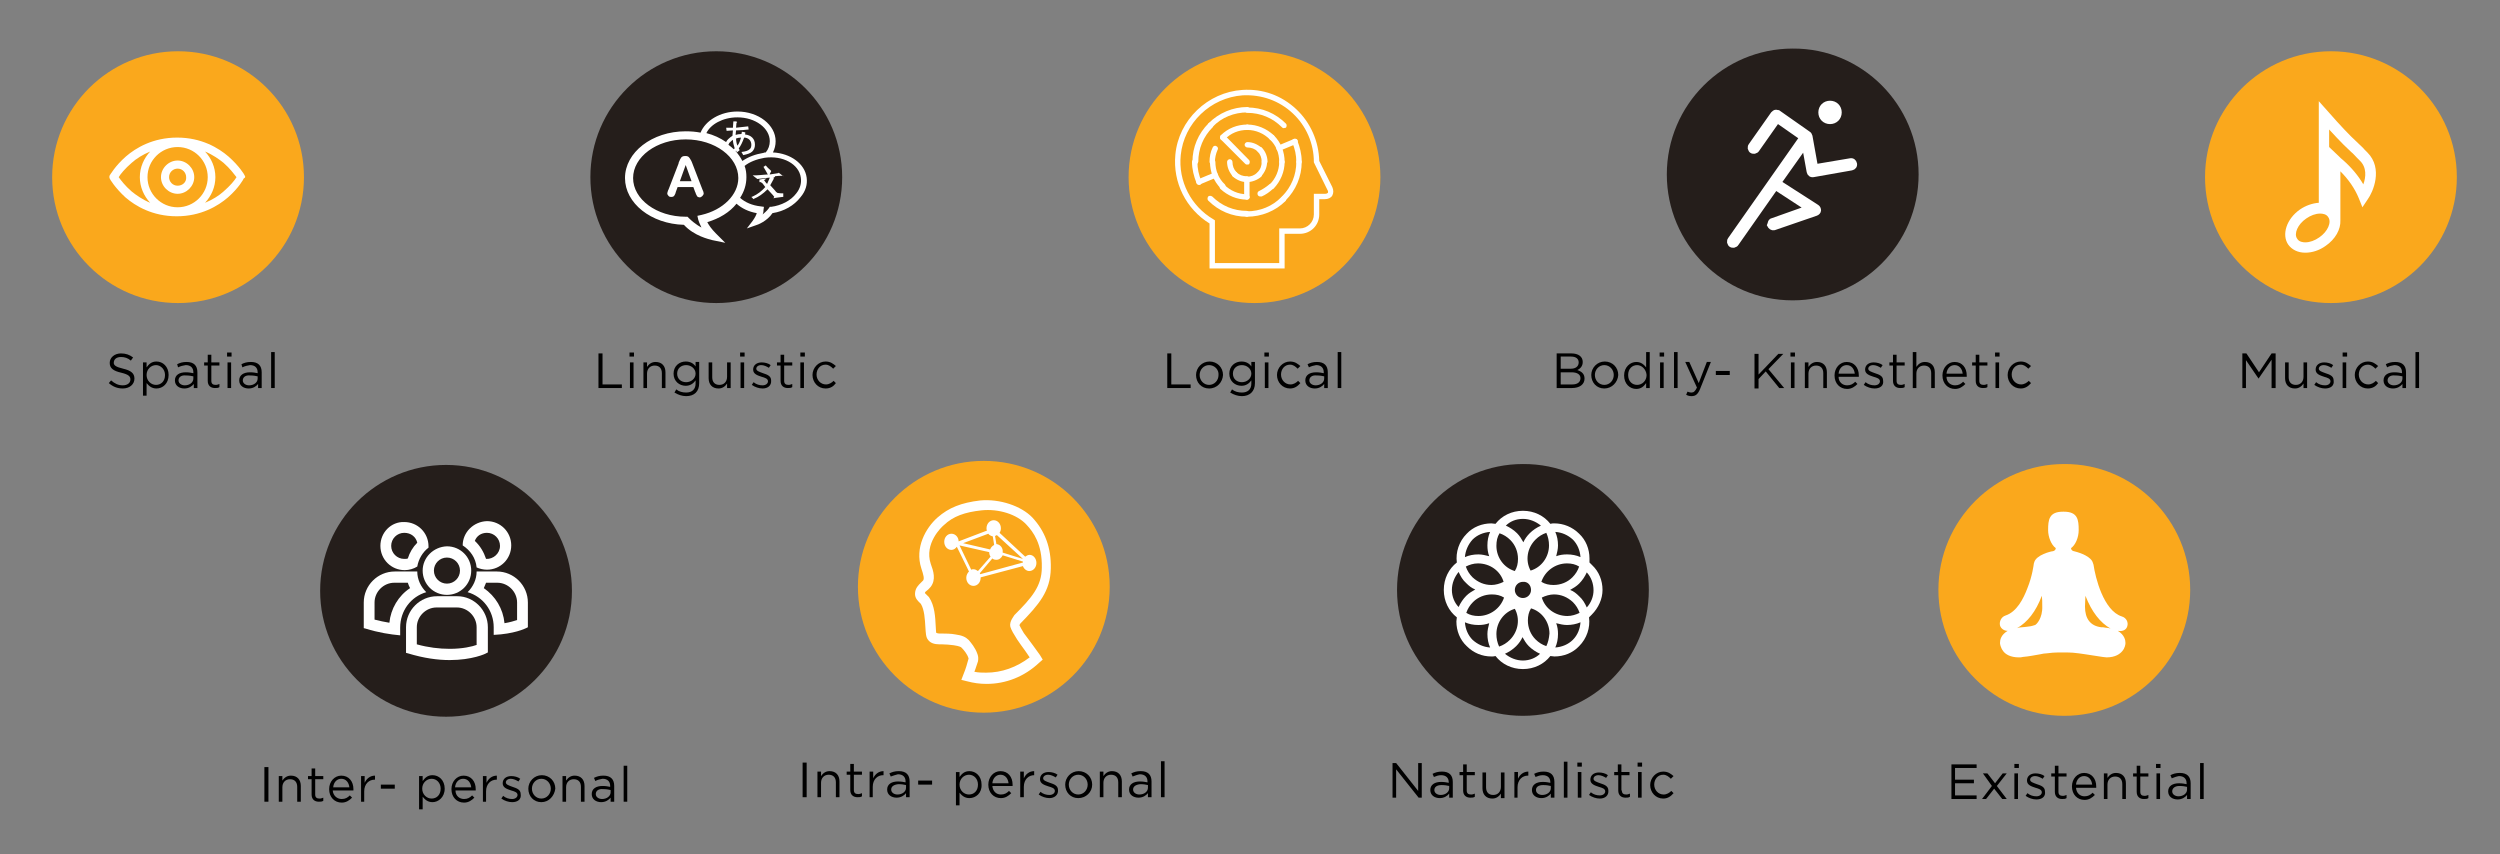 <?xml version="1.0" encoding="utf-8"?>
<!-- Generator: Adobe Illustrator 25.2.2, SVG Export Plug-In . SVG Version: 6.00 Build 0)  -->
<svg version="1.1" id="Layer_1" xmlns="http://www.w3.org/2000/svg" xmlns:xlink="http://www.w3.org/1999/xlink" x="0px" y="0px"
	 viewBox="0 0 556 190" style="enable-background:new 0 0 556 190;" xml:space="preserve">
<rect x="0" y="0" width="556" height="190" fill="#808080" stroke="none"/>
<style type="text/css">
	.st0{fill:#FAA81C;}
	.st1{fill:#FFFFFF;}
	.st2{fill:#251E1B;}
	.st3{fill:none;stroke:#FFFFFF;stroke-miterlimit:10;}
</style>
<g>
	<path d="M352,80.5c0,1-0.6,1.5-1.2,1.8c0.9,0.3,1.6,0.8,1.6,1.9c0,1.3-1.1,2.1-2.8,2.1h-3.4v-7.7h3.3C351,78.6,352,79.3,352,80.5z
		 M351.1,80.6c0-0.8-0.6-1.3-1.7-1.3h-2.3V82h2.3C350.4,82,351.1,81.5,351.1,80.6z M351.5,84.1c0-0.8-0.7-1.3-2-1.3h-2.4v2.7h2.6
		C350.8,85.5,351.5,85,351.5,84.1z"/>
	<path d="M356.8,86.4c-1.7,0-2.9-1.3-2.9-3c0-1.6,1.3-3,3-3c1.7,0,3,1.3,3,3C359.8,85,358.5,86.4,356.8,86.4z M356.8,81.2
		c-1.2,0-2.1,1-2.1,2.2c0,1.2,0.9,2.2,2.1,2.2c1.2,0,2.1-1,2.1-2.2C358.9,82.2,358,81.2,356.8,81.2z"/>
	<path d="M366.1,86.3v-1.1c-0.5,0.7-1.1,1.3-2.2,1.3c-1.4,0-2.7-1.1-2.7-3c0-1.9,1.4-3,2.7-3c1.1,0,1.7,0.6,2.2,1.2v-3.4h0.8v8
		H366.1z M364.1,81.2c-1.1,0-2,0.8-2,2.2c0,1.4,0.9,2.2,2,2.2c1.1,0,2.1-0.9,2.1-2.2C366.1,82.1,365.1,81.2,364.1,81.2z"/>
	<path d="M369.1,79.3v-0.9h1v0.9H369.1z M369.2,86.3v-5.7h0.8v5.7H369.2z"/>
	<path d="M372.3,86.3v-8h0.8v8H372.3z"/>
	<path d="M378.1,86.5c-0.5,1.2-1,1.6-1.9,1.6c-0.5,0-0.8-0.1-1.2-0.3l0.3-0.7c0.3,0.1,0.5,0.2,0.9,0.2c0.5,0,0.8-0.3,1.2-1.1
		l-2.6-5.7h0.9l2.1,4.7l1.8-4.7h0.9L378.1,86.5z"/>
	<path d="M381.6,83.4v-0.9h3.1v0.9H381.6z"/>
	<path d="M396.8,86.3h-1.1l-3-3.7l-1.6,1.7v2.1h-0.9v-7.7h0.9v4.6l4.4-4.6h1.1l-3.3,3.4L396.8,86.3z"/>
	<path d="M398.2,79.3v-0.9h1v0.9H398.2z M398.3,86.3v-5.7h0.8v5.7H398.3z"/>
	<path d="M402.2,86.3h-0.8v-5.7h0.8v1c0.4-0.6,1-1.1,1.9-1.1c1.4,0,2.2,0.9,2.2,2.3v3.5h-0.8v-3.3c0-1.1-0.6-1.7-1.6-1.7
		c-1,0-1.7,0.7-1.7,1.8V86.3z"/>
	<path d="M410.8,85.7c0.8,0,1.3-0.3,1.8-0.8l0.5,0.5c-0.6,0.6-1.3,1.1-2.3,1.1c-1.6,0-2.8-1.2-2.8-3c0-1.7,1.2-3,2.7-3
		c1.7,0,2.7,1.3,2.7,3c0,0.1,0,0.2,0,0.3h-4.5C408.9,85,409.8,85.7,410.8,85.7z M412.5,83.1c-0.1-1-0.7-1.9-1.8-1.9
		c-1,0-1.7,0.8-1.8,1.9H412.5z"/>
	<path d="M416.9,86.4c-0.8,0-1.7-0.3-2.4-0.8l0.4-0.6c0.6,0.5,1.3,0.7,2,0.7c0.7,0,1.2-0.4,1.2-0.9v0c0-0.6-0.7-0.8-1.4-1
		c-0.9-0.3-1.9-0.6-1.9-1.6v0c0-1,0.8-1.6,1.9-1.6c0.7,0,1.5,0.2,2,0.6l-0.4,0.6c-0.5-0.3-1.1-0.6-1.7-0.6c-0.7,0-1.1,0.4-1.1,0.8v0
		c0,0.5,0.7,0.7,1.5,1c0.9,0.3,1.8,0.6,1.8,1.6v0C419,85.8,418.1,86.4,416.9,86.4z"/>
	<path d="M421.8,84.7c0,0.7,0.4,0.9,1,0.9c0.3,0,0.5-0.1,0.8-0.2v0.7c-0.3,0.2-0.6,0.2-1,0.2c-0.9,0-1.6-0.5-1.6-1.6v-3.4h-0.8v-0.7
		h0.8v-1.7h0.8v1.7h1.8v0.7h-1.8V84.7z"/>
	<path d="M426.2,86.3h-0.8v-8h0.8v3.3c0.4-0.6,1-1.1,1.9-1.1c1.4,0,2.2,0.9,2.2,2.3v3.5h-0.8v-3.3c0-1.1-0.6-1.7-1.6-1.7
		c-1,0-1.7,0.7-1.7,1.8V86.3z"/>
	<path d="M434.8,85.7c0.8,0,1.3-0.3,1.8-0.8l0.5,0.5c-0.6,0.6-1.3,1.1-2.3,1.1c-1.6,0-2.8-1.2-2.8-3c0-1.7,1.2-3,2.7-3
		c1.7,0,2.7,1.3,2.7,3c0,0.1,0,0.2,0,0.3h-4.5C432.9,85,433.8,85.7,434.8,85.7z M436.5,83.1c-0.1-1-0.7-1.9-1.8-1.9
		c-1,0-1.7,0.8-1.8,1.9H436.5z"/>
	<path d="M440.2,84.7c0,0.7,0.4,0.9,1,0.9c0.3,0,0.5-0.1,0.8-0.2v0.7c-0.3,0.2-0.6,0.2-1,0.2c-0.9,0-1.6-0.5-1.6-1.6v-3.4h-0.8v-0.7
		h0.8v-1.7h0.8v1.7h1.8v0.7h-1.8V84.7z"/>
	<path d="M443.7,79.3v-0.9h1v0.9H443.7z M443.8,86.3v-5.7h0.8v5.7H443.8z"/>
	<path d="M449.4,86.4c-1.7,0-2.9-1.4-2.9-3c0-1.6,1.3-3,2.9-3c1.1,0,1.7,0.5,2.3,1l-0.6,0.6c-0.5-0.5-1-0.9-1.7-0.9
		c-1.2,0-2,1-2,2.2c0,1.2,0.9,2.2,2.1,2.2c0.7,0,1.3-0.4,1.7-0.8l0.5,0.5C451.1,85.9,450.4,86.4,449.4,86.4z"/>
</g>
<g>
	<path d="M502.3,84.2L502.3,84.2l-2.8-4.1v6.2h-0.8v-7.7h0.9l2.8,4.2l2.8-4.2h0.9v7.7h-0.9V80L502.3,84.2z"/>
	<path d="M512.3,80.6h0.8v5.7h-0.8v-1c-0.4,0.6-1,1.1-1.9,1.1c-1.4,0-2.2-0.9-2.2-2.3v-3.5h0.8v3.3c0,1.1,0.6,1.7,1.6,1.7
		c1,0,1.7-0.7,1.7-1.8V80.6z"/>
	<path d="M517.1,86.4c-0.8,0-1.7-0.3-2.4-0.8l0.4-0.6c0.6,0.5,1.3,0.7,2,0.7c0.7,0,1.2-0.4,1.2-0.9v0c0-0.6-0.7-0.8-1.4-1
		c-0.9-0.3-1.9-0.6-1.9-1.6v0c0-1,0.8-1.6,1.9-1.6c0.7,0,1.5,0.2,2,0.6l-0.4,0.6c-0.5-0.3-1.1-0.6-1.7-0.6c-0.7,0-1.1,0.4-1.1,0.8v0
		c0,0.5,0.7,0.7,1.5,1c0.9,0.3,1.8,0.6,1.8,1.6v0C519.2,85.8,518.3,86.4,517.1,86.4z"/>
	<path d="M521,79.3v-0.9h1v0.9H521z M521,86.3v-5.7h0.8v5.7H521z"/>
	<path d="M526.6,86.4c-1.7,0-2.9-1.4-2.9-3c0-1.6,1.3-3,2.9-3c1.1,0,1.7,0.5,2.3,1l-0.6,0.6c-0.5-0.5-1-0.9-1.7-0.9
		c-1.2,0-2,1-2,2.2c0,1.2,0.9,2.2,2.1,2.2c0.7,0,1.3-0.4,1.7-0.8l0.5,0.5C528.4,85.9,527.7,86.4,526.6,86.4z"/>
	<path d="M530.9,81.7l-0.3-0.7c0.6-0.3,1.2-0.5,2.1-0.5c1.6,0,2.4,0.8,2.4,2.3v3.5h-0.8v-0.9c-0.4,0.5-1.1,1-2.1,1
		c-1.1,0-2.1-0.6-2.1-1.8c0-1.2,1-1.8,2.4-1.8c0.7,0,1.2,0.1,1.7,0.2v-0.2c0-1-0.6-1.6-1.7-1.6C531.9,81.3,531.4,81.4,530.9,81.7z
		 M531,84.6c0,0.7,0.7,1.1,1.4,1.1c1,0,1.9-0.6,1.9-1.5v-0.5c-0.4-0.1-1-0.2-1.7-0.2C531.6,83.4,531,83.9,531,84.6z"/>
	<path d="M537.2,86.3v-8h0.8v8H537.2z"/>
</g>
<g>
	<path d="M27.4,82c1.7,0.4,2.5,1,2.5,2.2c0,1.3-1.1,2.2-2.6,2.2c-1.2,0-2.2-0.4-3.1-1.2l0.5-0.6c0.8,0.7,1.6,1.1,2.6,1.1
		c1,0,1.7-0.5,1.7-1.3c0-0.7-0.4-1.1-2-1.5c-1.8-0.4-2.6-1-2.6-2.2c0-1.2,1.1-2.1,2.5-2.1c1.1,0,1.9,0.3,2.7,0.9l-0.5,0.7
		c-0.7-0.6-1.4-0.8-2.2-0.8c-1,0-1.6,0.5-1.6,1.3C25.3,81.2,25.7,81.6,27.4,82z"/>
	<path d="M34.8,86.4c-1.1,0-1.7-0.6-2.2-1.2V88h-0.8v-7.4h0.8v1.1c0.5-0.7,1.1-1.3,2.2-1.3c1.4,0,2.7,1.1,2.7,3
		C37.5,85.3,36.2,86.4,34.8,86.4z M34.7,81.2c-1.1,0-2.1,0.9-2.1,2.2c0,1.3,1,2.2,2.1,2.2c1.1,0,2-0.8,2-2.2
		C36.7,82.1,35.7,81.2,34.7,81.2z"/>
	<path d="M39.6,81.7L39.4,81c0.6-0.3,1.2-0.5,2.1-0.5c1.6,0,2.4,0.8,2.4,2.3v3.5h-0.8v-0.9c-0.4,0.5-1.1,1-2.1,1
		c-1.1,0-2.1-0.6-2.1-1.8c0-1.2,1-1.8,2.4-1.8c0.7,0,1.2,0.1,1.7,0.2v-0.2c0-1-0.6-1.6-1.7-1.6C40.7,81.3,40.2,81.4,39.6,81.7z
		 M39.7,84.6c0,0.7,0.7,1.1,1.4,1.1c1,0,1.9-0.6,1.9-1.5v-0.5c-0.4-0.1-1-0.2-1.7-0.2C40.3,83.4,39.7,83.9,39.7,84.6z"/>
	<path d="M47,84.7c0,0.7,0.4,0.9,1,0.9c0.3,0,0.5-0.1,0.8-0.2v0.7c-0.3,0.2-0.6,0.2-1,0.2c-0.9,0-1.6-0.5-1.6-1.6v-3.4h-0.8v-0.7
		h0.8v-1.7H47v1.7h1.8v0.7H47V84.7z"/>
	<path d="M50.5,79.3v-0.9h1v0.9H50.5z M50.6,86.3v-5.7h0.8v5.7H50.6z"/>
	<path d="M53.9,81.7L53.7,81c0.6-0.3,1.2-0.5,2.1-0.5c1.6,0,2.4,0.8,2.4,2.3v3.5h-0.8v-0.9c-0.4,0.5-1.1,1-2.1,1
		c-1.1,0-2.1-0.6-2.1-1.8c0-1.2,1-1.8,2.4-1.8c0.7,0,1.2,0.1,1.7,0.2v-0.2c0-1-0.6-1.6-1.7-1.6C55,81.3,54.5,81.4,53.9,81.7z
		 M54,84.6c0,0.7,0.7,1.1,1.4,1.1c1,0,1.9-0.6,1.9-1.5v-0.5c-0.4-0.1-1-0.2-1.7-0.2C54.6,83.4,54,83.9,54,84.6z"/>
	<path d="M60.3,86.3v-8h0.8v8H60.3z"/>
</g>
<g>
	<path d="M133.1,78.6h0.9v6.9h4.3v0.8h-5.2V78.6z"/>
	<path d="M140,79.3v-0.9h1v0.9H140z M140.1,86.3v-5.7h0.8v5.7H140.1z"/>
	<path d="M143.9,86.3h-0.8v-5.7h0.8v1c0.4-0.6,1-1.1,1.9-1.1c1.4,0,2.2,0.9,2.2,2.3v3.5h-0.8v-3.3c0-1.1-0.6-1.7-1.6-1.7
		c-1,0-1.7,0.7-1.7,1.8V86.3z"/>
	<path d="M152.6,88.1c-0.9,0-1.8-0.3-2.6-0.8l0.4-0.7c0.6,0.5,1.4,0.7,2.2,0.7c1.3,0,2.1-0.7,2.1-2v-0.7c-0.5,0.7-1.2,1.2-2.2,1.2
		c-1.4,0-2.7-1-2.7-2.7c0-1.7,1.3-2.7,2.7-2.7c1.1,0,1.8,0.5,2.2,1.1v-1h0.8v4.7C155.5,87.1,154.4,88.1,152.6,88.1z M152.6,81.2
		c-1.1,0-2,0.7-2,1.9c0,1.2,0.9,1.9,2,1.9c1.1,0,2.1-0.8,2.1-1.9C154.7,82,153.7,81.2,152.6,81.2z"/>
	<path d="M161.7,80.6h0.8v5.7h-0.8v-1c-0.4,0.6-1,1.1-1.9,1.1c-1.4,0-2.2-0.9-2.2-2.3v-3.5h0.8v3.3c0,1.1,0.6,1.7,1.6,1.7
		c1,0,1.7-0.7,1.7-1.8V80.6z"/>
	<path d="M164.6,79.3v-0.9h1v0.9H164.6z M164.7,86.3v-5.7h0.8v5.7H164.7z"/>
	<path d="M169.6,86.4c-0.8,0-1.7-0.3-2.4-0.8l0.4-0.6c0.6,0.5,1.3,0.7,2,0.7c0.7,0,1.2-0.4,1.2-0.9v0c0-0.6-0.7-0.8-1.4-1
		c-0.9-0.3-1.9-0.6-1.9-1.6v0c0-1,0.8-1.6,1.9-1.6c0.7,0,1.5,0.2,2,0.6l-0.4,0.6c-0.5-0.3-1.1-0.6-1.7-0.6c-0.7,0-1.1,0.4-1.1,0.8v0
		c0,0.5,0.7,0.7,1.5,1c0.9,0.3,1.8,0.6,1.8,1.6v0C171.6,85.8,170.7,86.4,169.6,86.4z"/>
	<path d="M174.4,84.7c0,0.7,0.4,0.9,1,0.9c0.3,0,0.5-0.1,0.8-0.2v0.7c-0.3,0.2-0.6,0.2-1,0.2c-0.9,0-1.6-0.5-1.6-1.6v-3.4h-0.8v-0.7
		h0.8v-1.7h0.8v1.7h1.8v0.7h-1.8V84.7z"/>
	<path d="M178,79.3v-0.9h1v0.9H178z M178,86.3v-5.7h0.8v5.7H178z"/>
	<path d="M183.6,86.4c-1.7,0-2.9-1.4-2.9-3c0-1.6,1.3-3,2.9-3c1.1,0,1.7,0.5,2.3,1l-0.6,0.6c-0.5-0.5-1-0.9-1.7-0.9
		c-1.2,0-2,1-2,2.2c0,1.2,0.9,2.2,2.1,2.2c0.7,0,1.3-0.4,1.7-0.8l0.5,0.5C185.4,85.9,184.7,86.4,183.6,86.4z"/>
</g>
<g>
	<path d="M259.6,78.6h0.9v6.9h4.3v0.8h-5.2V78.6z"/>
	<path d="M268.9,86.4c-1.7,0-2.9-1.3-2.9-3c0-1.6,1.3-3,3-3c1.7,0,3,1.3,3,3C271.9,85,270.7,86.4,268.9,86.4z M268.9,81.2
		c-1.2,0-2.1,1-2.1,2.2c0,1.2,0.9,2.2,2.1,2.2c1.2,0,2.1-1,2.1-2.2C271.1,82.2,270.1,81.2,268.9,81.2z"/>
	<path d="M276.2,88.1c-0.9,0-1.8-0.3-2.6-0.8l0.4-0.7c0.6,0.5,1.4,0.7,2.2,0.7c1.3,0,2.1-0.7,2.1-2v-0.7c-0.5,0.7-1.2,1.2-2.2,1.2
		c-1.4,0-2.7-1-2.7-2.7c0-1.7,1.3-2.7,2.7-2.7c1.1,0,1.8,0.5,2.2,1.1v-1h0.8v4.7C279.1,87.1,277.9,88.1,276.2,88.1z M276.2,81.2
		c-1.1,0-2,0.7-2,1.9c0,1.2,0.9,1.9,2,1.9c1.1,0,2.1-0.8,2.1-1.9C278.3,82,277.3,81.2,276.2,81.2z"/>
	<path d="M281.2,79.3v-0.9h1v0.9H281.2z M281.3,86.3v-5.7h0.8v5.7H281.3z"/>
	<path d="M286.9,86.4c-1.7,0-2.9-1.4-2.9-3c0-1.6,1.3-3,2.9-3c1.1,0,1.7,0.5,2.3,1l-0.6,0.6c-0.5-0.5-1-0.9-1.7-0.9
		c-1.2,0-2,1-2,2.2c0,1.2,0.9,2.2,2.1,2.2c0.7,0,1.3-0.4,1.7-0.8l0.5,0.5C288.6,85.9,287.9,86.4,286.9,86.4z"/>
	<path d="M291.1,81.7l-0.3-0.7c0.6-0.3,1.2-0.5,2.1-0.5c1.6,0,2.4,0.8,2.4,2.3v3.5h-0.8v-0.9c-0.4,0.5-1.1,1-2.1,1
		c-1.1,0-2.1-0.6-2.1-1.8c0-1.2,1-1.8,2.4-1.8c0.7,0,1.2,0.1,1.7,0.2v-0.2c0-1-0.6-1.6-1.7-1.6C292.2,81.3,291.7,81.4,291.1,81.7z
		 M291.2,84.6c0,0.7,0.7,1.1,1.4,1.1c1,0,1.9-0.6,1.9-1.5v-0.5c-0.4-0.1-1-0.2-1.7-0.2C291.8,83.4,291.2,83.9,291.2,84.6z"/>
	<path d="M297.5,86.3v-8h0.8v8H297.5z"/>
</g>
<path class="st0" d="M307,39.4c0,15.5-12.6,28-28,28c-15.5,0-28-12.6-28-28c0-15.5,12.6-28,28-28C294.4,11.4,307,23.9,307,39.4"/>
<path class="st1" d="M285.7,59.7H269v-10c-5.2-3.2-8.2-9.1-7.6-15.3c0.7-7.7,7.2-13.9,14.9-14.4c4.5-0.3,8.7,1.2,12,4.3
	c3.2,3,5,7.2,5.1,11.5l2.9,5.8c0.3,0.7,0.3,1.3,0,1.9c-0.3,0.5-0.9,0.8-1.7,0.8h-1.2v3.4c0,2.4-1.9,4.3-4.3,4.3h-3.4V59.7z
	 M270.3,58.5h14.2v-7.7h4.6c1.7,0,3.1-1.4,3.1-3.1v-4.6h2.5c0.3,0,0.5-0.1,0.6-0.2c0.1-0.1,0.1-0.4-0.1-0.7l-3-6.1V36
	c0-4.1-1.7-8-4.7-10.8c-3-2.8-6.9-4.2-11.1-4c-7.2,0.5-13.1,6.2-13.8,13.3c-0.6,5.8,2.3,11.4,7.3,14.3l0.3,0.2V58.5z"/>
<path class="st1" d="M266.7,41.1c-0.2,0-0.5-0.1-0.6-0.4c-0.6-1.5-1-3.1-1-4.7c0-0.3,0.3-0.6,0.6-0.6c0.3,0,0.6,0.3,0.6,0.6
	c0,1.5,0.3,2.9,0.9,4.3c0.1,0.3,0,0.7-0.3,0.8C266.9,41.1,266.8,41.1,266.7,41.1"/>
<path class="st1" d="M277.3,48.2c-3.3,0-6.3-1.3-8.6-3.6c-0.2-0.2-0.2-0.6,0-0.9c0.2-0.2,0.6-0.2,0.9,0c2.1,2.1,4.8,3.2,7.7,3.2
	c0.3,0,0.6,0.3,0.6,0.6S277.7,48.2,277.3,48.2"/>
<path class="st1" d="M277.3,48.2c-0.3,0-0.6-0.3-0.6-0.6s0.3-0.6,0.6-0.6c2.9,0,5.7-1.1,7.7-3.2c0.2-0.2,0.6-0.2,0.9,0
	c0.2,0.2,0.2,0.6,0,0.9C283.7,46.9,280.6,48.2,277.3,48.2"/>
<path class="st1" d="M285.5,44.8c-0.2,0-0.3-0.1-0.4-0.2c-0.2-0.2-0.2-0.6,0-0.9c2.1-2.1,3.2-4.8,3.2-7.7c0-0.3,0.3-0.6,0.6-0.6
	c0.3,0,0.6,0.3,0.6,0.6c0,3.3-1.3,6.3-3.6,8.6C285.8,44.8,285.7,44.8,285.5,44.8"/>
<path class="st1" d="M288.9,36.6c-0.3,0-0.6-0.3-0.6-0.6c0-1.5-0.3-2.9-0.9-4.3c-0.1-0.3,0-0.7,0.3-0.8s0.7,0,0.8,0.3
	c0.6,1.5,1,3.1,1,4.7C289.5,36.4,289.2,36.6,288.9,36.6"/>
<path class="st1" d="M285.5,28.5c-0.2,0-0.3-0.1-0.4-0.2c-2.1-2.1-4.8-3.2-7.7-3.2c-0.3,0-0.6-0.3-0.6-0.6s0.3-0.6,0.6-0.6
	c3.3,0,6.3,1.3,8.6,3.6c0.2,0.2,0.2,0.6,0,0.9C285.8,28.4,285.7,28.5,285.5,28.5"/>
<path class="st1" d="M269.2,28.5c-0.2,0-0.3-0.1-0.4-0.2c-0.2-0.2-0.2-0.6,0-0.9c2.3-2.3,5.4-3.6,8.6-3.6c0.3,0,0.6,0.3,0.6,0.6
	s-0.3,0.6-0.6,0.6c-2.9,0-5.7,1.1-7.7,3.2C269.5,28.4,269.3,28.5,269.2,28.5"/>
<path class="st1" d="M265.8,36.6c-0.3,0-0.6-0.3-0.6-0.6c0-3.3,1.3-6.3,3.6-8.6c0.2-0.2,0.6-0.2,0.9,0c0.2,0.2,0.2,0.6,0,0.9
	c-2.1,2.1-3.2,4.8-3.2,7.7C266.4,36.4,266.1,36.6,265.8,36.6"/>
<path class="st1" d="M271.9,42.1c-0.2,0-0.3-0.1-0.4-0.2c-1.6-1.6-2.4-3.7-2.4-5.9c0-0.3,0.3-0.6,0.6-0.6c0.3,0,0.6,0.3,0.6,0.6
	c0,1.9,0.7,3.7,2.1,5c0.2,0.2,0.2,0.6,0,0.9C272.2,42,272.1,42.1,271.9,42.1"/>
<path class="st1" d="M277.3,44.4c-2.2,0-4.3-0.9-5.9-2.4c-0.2-0.2-0.2-0.6,0-0.9c0.2-0.2,0.6-0.2,0.9,0c1.3,1.3,3.1,2.1,5,2.1
	c0.3,0,0.6,0.3,0.6,0.6S277.7,44.4,277.3,44.4"/>
<path class="st1" d="M282.8,42.1c-0.2,0-0.3-0.1-0.4-0.2c-0.2-0.2-0.2-0.6,0-0.9c1.3-1.3,2.1-3.1,2.1-5c0-0.3,0.3-0.6,0.6-0.6
	c0.3,0,0.6,0.3,0.6,0.6c0,2.2-0.9,4.3-2.4,5.9C283.1,42,283,42.1,282.8,42.1"/>
<path class="st1" d="M269.6,36.6c-0.3,0-0.6-0.3-0.6-0.6c0-1.1,0.2-2.2,0.7-3.2c0.1-0.3,0.5-0.5,0.8-0.3c0.3,0.1,0.5,0.5,0.3,0.8
	c-0.4,0.9-0.6,1.8-0.6,2.8C270.3,36.4,270,36.6,269.6,36.6"/>
<path class="st1" d="M285.1,36.6c-0.3,0-0.6-0.3-0.6-0.6c0-1.9-0.7-3.7-2.1-5c-0.2-0.2-0.2-0.6,0-0.9c0.2-0.2,0.6-0.2,0.9,0
	c1.6,1.6,2.4,3.7,2.4,5.9C285.7,36.4,285.4,36.6,285.1,36.6"/>
<path class="st1" d="M282.8,31.2c-0.2,0-0.3-0.1-0.4-0.2c-1.3-1.3-3.1-2.1-5-2.1c-0.3,0-0.6-0.3-0.6-0.6s0.3-0.6,0.6-0.6
	c2.2,0,4.3,0.9,5.9,2.4c0.2,0.2,0.2,0.6,0,0.9C283.1,31.1,283,31.2,282.8,31.2"/>
<path class="st1" d="M271.9,31.2c-0.2,0-0.3-0.1-0.4-0.2c-0.2-0.2-0.2-0.6,0-0.9c1.6-1.6,3.7-2.4,5.9-2.4c0.3,0,0.6,0.3,0.6,0.6
	s-0.3,0.6-0.6,0.6c-1.9,0-3.7,0.7-5,2.1C272.2,31.1,272.1,31.2,271.9,31.2"/>
<path class="st1" d="M280.3,43.7c-0.2,0-0.5-0.1-0.6-0.4c-0.1-0.3,0-0.7,0.3-0.8c0.8-0.4,1.6-0.9,2.3-1.5c0.2-0.2,0.6-0.2,0.9,0
	c0.2,0.2,0.2,0.6,0,0.9c-0.8,0.8-1.7,1.4-2.6,1.8C280.5,43.7,280.4,43.7,280.3,43.7"/>
<path class="st1" d="M274.6,39.4c-0.2,0-0.3-0.1-0.4-0.2c-0.8-0.8-1.3-2-1.3-3.2c0-0.3,0.3-0.6,0.6-0.6c0.3,0,0.6,0.3,0.6,0.6
	c0,0.9,0.3,1.7,0.9,2.3c0.2,0.2,0.2,0.6,0,0.9C274.9,39.3,274.8,39.4,274.6,39.4"/>
<path class="st1" d="M277.3,40.5c-1.2,0-2.3-0.5-3.2-1.3c-0.2-0.2-0.2-0.6,0-0.9c0.2-0.2,0.6-0.2,0.9,0c0.6,0.6,1.4,0.9,2.3,0.9
	c0.3,0,0.6,0.3,0.6,0.6S277.7,40.5,277.3,40.5"/>
<path class="st1" d="M277.3,40.5c-0.3,0-0.6-0.3-0.6-0.6s0.3-0.6,0.6-0.6c0.9,0,1.7-0.3,2.3-0.9c0.2-0.2,0.6-0.2,0.9,0
	c0.2,0.2,0.2,0.6,0,0.9C279.7,40,278.5,40.5,277.3,40.5"/>
<path class="st1" d="M280.1,39.4c-0.2,0-0.3-0.1-0.4-0.2c-0.2-0.2-0.2-0.6,0-0.9c0.6-0.6,0.9-1.4,0.9-2.3c0-0.3,0.3-0.6,0.6-0.6
	c0.3,0,0.6,0.3,0.6,0.6c0,1.2-0.5,2.3-1.3,3.2C280.4,39.3,280.2,39.4,280.1,39.4"/>
<path class="st1" d="M281.2,36.6c-0.3,0-0.6-0.3-0.6-0.6c0-0.9-0.3-1.7-0.9-2.3c-0.2-0.2-0.2-0.6,0-0.9c0.2-0.2,0.6-0.2,0.9,0
	c0.8,0.8,1.3,2,1.3,3.2C281.8,36.4,281.5,36.6,281.2,36.6"/>
<path class="st1" d="M280.1,33.9c-0.2,0-0.3-0.1-0.4-0.2c-0.6-0.6-1.4-0.9-2.3-0.9c-0.3,0-0.6-0.3-0.6-0.6s0.3-0.6,0.6-0.6
	c1.2,0,2.3,0.5,3.2,1.3c0.2,0.2,0.2,0.6,0,0.9C280.4,33.9,280.2,33.9,280.1,33.9"/>
<path class="st1" d="M284.5,33.6c-0.2,0-0.5-0.1-0.6-0.4c-0.1-0.3,0-0.7,0.3-0.8l3.6-1.5c0.3-0.1,0.7,0,0.8,0.3
	c0.1,0.3,0,0.7-0.3,0.8l-3.6,1.5C284.6,33.6,284.5,33.6,284.5,33.6"/>
<path class="st1" d="M266.7,41.1c-0.2,0-0.5-0.1-0.6-0.4c-0.1-0.3,0-0.7,0.3-0.8l3.6-1.5c0.3-0.1,0.7,0,0.8,0.3
	c0.1,0.3,0,0.7-0.3,0.8l-3.6,1.5C266.9,41.1,266.8,41.1,266.7,41.1"/>
<path class="st1" d="M277.3,36.6c-0.2,0-0.3-0.1-0.4-0.2l-5.4-5.4c-0.2-0.2-0.2-0.6,0-0.9c0.2-0.2,0.6-0.2,0.9,0l5.4,5.5
	c0.2,0.2,0.2,0.6,0,0.9C277.7,36.6,277.5,36.6,277.3,36.6"/>
<path class="st1" d="M277.3,44.4c-0.3,0-0.6-0.3-0.6-0.6v-3.9c0-0.3,0.3-0.6,0.6-0.6c0.3,0,0.6,0.3,0.6,0.6v3.9
	C278,44.1,277.7,44.4,277.3,44.4"/>
<path class="st0" d="M67.6,39.4c0,15.5-12.6,28-28,28c-15.5,0-28-12.6-28-28c0-15.5,12.6-28,28-28C55,11.4,67.6,23.9,67.6,39.4"/>
<path class="st1" d="M54.4,39c0-0.1-1.2-2.1-3.6-4.2c-2.2-1.9-6-4.2-11.4-4.2c-5.4,0-9.2,2.3-11.4,4.2c-2.4,2.1-3.5,4.1-3.6,4.2
	c-0.1,0.2-0.1,0.5,0,0.7c0,0.1,1.2,2.1,3.5,4.2c2.2,1.9,6,4.2,11.4,4.2c5.4,0,9.2-2.3,11.4-4.2c2.4-2.1,3.5-4.1,3.5-4.2
	C54.6,39.5,54.6,39.3,54.4,39 M39.5,46.1c-3.7,0-6.7-3-6.7-6.7s3-6.7,6.7-6.7c3.7,0,6.7,3,6.7,6.7S43.2,46.1,39.5,46.1 M26.4,39.4
	c0.4-0.7,1.4-1.9,2.9-3.2c1-0.9,2.4-1.8,4.1-2.5c-1.4,1.5-2.3,3.5-2.3,5.7c0,2.2,0.9,4.2,2.3,5.7c-1.7-0.7-3.1-1.7-4.1-2.5
	C27.8,41.3,26.9,40.1,26.4,39.4 M49.7,42.6c-1,0.9-2.4,1.8-4.1,2.5c1.4-1.5,2.3-3.5,2.3-5.7c0-2.2-0.9-4.2-2.3-5.7
	c1.7,0.7,3.1,1.7,4.1,2.5c1.5,1.3,2.4,2.6,2.9,3.2C52.2,40.1,51.2,41.3,49.7,42.6"/>
<path class="st1" d="M39.5,35.7c-2,0-3.7,1.7-3.7,3.7c0,2,1.7,3.7,3.7,3.7c2,0,3.7-1.7,3.7-3.7C43.2,37.4,41.5,35.7,39.5,35.7
	 M39.5,41.3c-1.1,0-1.9-0.9-1.9-1.9c0-1.1,0.9-1.9,1.9-1.9c1.1,0,1.9,0.9,1.9,1.9C41.5,40.5,40.6,41.3,39.5,41.3"/>
<path class="st2" d="M187.3,39.4c0,15.5-12.6,28-28,28c-15.5,0-28-12.6-28-28c0-15.5,12.6-28,28-28
	C174.7,11.4,187.3,23.9,187.3,39.4"/>
<path class="st1" d="M174.2,39.2l-0.5-0.4l-0.4-0.3l-0.1-0.1l-0.1,0.1c-0.1,0-0.4,0.1-1.9,0.3l0-0.1c0.1-0.2,0.2-0.4,0.3-0.6l0-0.1
	l-0.1-0.1c-0.3-0.3-0.7-0.6-1-1l-0.1-0.1l-0.2,0.1l-0.1,0.1l-0.2,0.1l0.1,0.2c0.3,0.5,0.6,1,0.8,1.4l0.1,0.1c0,0,0,0-0.1,0
	c-1.4,0.1-2.2,0.2-2.6,0.2h-0.7l0.5,0.4l0.4,0.3l0.1,0.1l0.1,0c0.1,0,0.6-0.1,2.7-0.3c-0.1,0.2-0.2,0.6-0.6,1.4
	c-0.2-0.2-0.4-0.4-0.5-0.6c-0.1-0.1-0.1-0.2-0.2-0.2l0.6-0.4l-0.9,0.1l-0.5,0.1l-0.2,0v0.6l0.3,0c0,0,0.1,0.1,0.4,0.3
	c0,0,0.4,0.5,0.6,0.8c-0.8,0.9-1.7,1.6-2.8,2.1l-0.3,0.1l0.5,0.5l0.1-0.1c1-0.4,2-1.1,3-2.1c0.5,0.5,0.9,1,1.2,1.3
	c0.2,0.2,0.2,0.3,0.3,0.4l-0.2,0.3l0.5-0.1l1.5-0.2l0.2,0V43l-0.2,0c-0.7,0-1-0.1-1.1-0.1c-0.2-0.1-0.4-0.3-0.6-0.6
	c0,0-0.7-0.8-1-1.1c0.2-0.4,0.4-0.7,0.6-1.1c0.2-0.4,0.3-0.5,0.3-0.5c0,0-0.1,0.1-0.1,0.1l-0.1-0.1c0,0,0-0.1,0.1-0.1l0.3-0.2
	l-0.1-0.1c0.7-0.1,1.2-0.1,1.5-0.1H174.2z M154,36.4c-0.1-0.3-0.2-0.5-0.3-0.7c-0.1-0.2-0.2-0.3-0.3-0.5c-0.1-0.1-0.2-0.3-0.4-0.4
	c-0.2-0.1-0.4-0.1-0.6-0.1c-0.2,0-0.4,0-0.6,0.1c-0.2,0.1-0.3,0.2-0.4,0.4c-0.1,0.2-0.2,0.3-0.3,0.6c-0.1,0.2-0.2,0.4-0.2,0.6
	l-2.2,5.7c-0.1,0.2-0.2,0.4-0.2,0.5c0,0.1-0.1,0.2-0.1,0.4c0,0.2,0.1,0.4,0.3,0.6c0.2,0.2,0.4,0.2,0.6,0.2c0.3,0,0.5-0.1,0.6-0.2
	c0.1-0.2,0.3-0.4,0.4-0.9l0.4-1.1h3.5l0.4,1.1c0.1,0.1,0.1,0.3,0.2,0.5c0.1,0.2,0.2,0.3,0.2,0.4c0.1,0.1,0.2,0.2,0.2,0.2
	c0.1,0,0.2,0.1,0.4,0.1c0.2,0,0.4-0.1,0.6-0.3c0.2-0.2,0.3-0.4,0.3-0.6c0-0.2-0.1-0.5-0.3-0.9L154,36.4z M151.2,40.3l1.3-3.6
	l1.3,3.6H151.2z M179.4,39.5c-0.4-3.1-3.6-5.4-7.5-5.6c0.4-0.8,0.6-1.6,0.6-2.5c0-3.6-3.8-6.6-8.5-6.6c-3.8,0-7.1,2-8.2,4.7
	c-1-0.2-2.1-0.3-3.3-0.3c-7.5,0-13.5,4.7-13.5,10.4c0,5.6,5.8,10.2,13.1,10.4h0c2.3,2.5,5.6,3.2,6.3,3.4l2.9,0.6l-2.1-2.1
	c-1-1-1.6-1.9-1.9-2.5c2.7-0.8,5-2.2,6.5-4.1c1.1,1,2.7,1.8,4.5,2.1c-0.1,0.4-0.4,1-0.9,1.7l-1.3,1.7l2-0.7c0.4-0.1,2.5-0.9,3.7-2.7
	c2.6-0.4,4.8-1.7,6.2-3.5C179.2,42.5,179.6,41,179.4,39.5 M164,26.1c4,0,7.2,2.4,7.2,5.3c0,0.9-0.3,1.8-0.9,2.5
	c-0.2,0-0.3,0-0.5,0.1c-1.8,0.3-3.4,0.9-4.7,1.8c-0.4-0.8-0.9-1.5-1.5-2.2c0,0,0.1-0.1,0.1-0.1l0.2,0.4l0.6-0.5l-0.2-0.4
	c0.4-0.5,0.8-1.3,1.2-2.4c0.5,0,0.9,0.2,1.2,0.5c0.2,0.2,0.4,0.6,0.4,1.1c0,0.4-0.1,0.8-0.4,1c-0.3,0.3-0.9,0.5-1.8,0.6l0.4,0.7
	c0.9-0.2,1.6-0.4,2-0.8c0.4-0.4,0.6-0.9,0.6-1.5c0-0.7-0.2-1.2-0.6-1.6c-0.4-0.4-0.9-0.6-1.6-0.7l0-0.2c0.2-0.1,0.1-0.2-0.1-0.3
	l-0.6-0.1l-0.1,0.5c-0.5,0-1,0.1-1.3,0.2l0.1-1c1,0,1.9-0.1,2.8-0.2l-0.1-0.7c-0.7,0.1-1.6,0.2-2.7,0.3c0-0.4,0.1-0.8,0.1-1.1
	c0.2-0.1,0.2-0.2-0.1-0.3h-0.6c0,0.5-0.1,0.9-0.1,1.4l-1.5,0l0.1,0.7l1.4-0.1l-0.1,1.2c-0.3,0.2-0.6,0.4-0.9,0.7
	c-0.2,0.2-0.4,0.4-0.5,0.7c-1.3-0.9-2.8-1.6-4.4-2C158,27.7,160.7,26.1,164,26.1 M163.7,30.8c0.3-0.1,0.7-0.2,1.1-0.2
	c-0.2,0.7-0.4,1.3-0.8,1.8C163.8,31.9,163.7,31.3,163.7,30.8 M163.4,33c-0.1,0.1-0.2,0.1-0.2,0.2c-0.4-0.4-0.8-0.7-1.2-1
	c0.1-0.2,0.2-0.5,0.4-0.6c0.2-0.2,0.4-0.4,0.6-0.5C163,31.7,163.2,32.4,163.4,33 M156,47.8l-0.9,0.2l0.2,0.9
	c0.1,0.3,0.3,0.9,0.7,1.7c0,0-1.4-0.7-2.8-2.1l-0.3-0.3h-0.4c-6.5,0-11.7-3.9-11.7-8.6c0-4.7,5.2-8.6,11.7-8.6s11.7,3.9,11.7,8.6
	C164.2,43.3,160.8,46.7,156,47.8 M177.1,43c-1.2,1.6-3.3,2.7-5.6,3l-0.3,0l-0.2,0.3c-0.4,0.6-1.3,1.3-1.4,1.4c0,0,0,0,0,0
	c0,0,0,0,0,0c0,0,0,0,0,0c0.2-0.4,0.2-0.8,0.2-1l0.1-0.7l-0.7-0.1c-1.9-0.2-3.5-0.9-4.6-1.9c0.9-1.4,1.4-2.9,1.4-4.6
	c0-0.9-0.1-1.7-0.4-2.5c0,0,0,0,0,0c1.1-0.9,2.7-1.5,4.4-1.8c4.1-0.6,7.7,1.4,8.1,4.4C178.3,40.8,177.9,42,177.1,43"/>
<path class="st2" d="M426.7,38.8c0,15.5-12.6,28-28,28c-15.5,0-28-12.6-28-28c0-15.5,12.6-28,28-28
	C414.1,10.7,426.7,23.3,426.7,38.8"/>
<path class="st1" d="M407,22.9c1.2,0,2.1,0.9,2.1,2.1c0,1.2-0.9,2.1-2.1,2.1c-1.2,0-2.1-0.9-2.1-2.1C404.9,23.8,405.8,22.9,407,22.9
	 M393.7,49.4c0.1-0.2,0.3-0.4,0.5-0.4l7.6-2.7l-6.9-4.5l-8.7,12.4c-0.1,0.2-0.3,0.3-0.6,0.4c-0.2,0-0.5,0-0.6-0.1
	c-0.2-0.1-0.3-0.3-0.4-0.6c0-0.2,0-0.5,0.1-0.6l15.8-22.5l0.1-0.2l-5.3-3.7l-4.5,6.4c-0.1,0.2-0.3,0.3-0.6,0.4c-0.2,0-0.5,0-0.6-0.1
	c-0.2-0.1-0.3-0.3-0.4-0.6c0-0.2,0-0.5,0.1-0.6l5-7.1c0.2-0.2,0.4-0.4,0.7-0.4c0.2,0,0.3,0.1,0.5,0.1l6.7,4.7
	c0.2,0.1,0.3,0.3,0.4,0.6l1.2,6.7l7.7-1.3c0.5-0.1,0.9,0.2,1,0.7c0.1,0.5-0.2,0.9-0.7,1l-8.5,1.5c-0.5,0.1-0.9-0.2-1-0.7l-1-5.5
	l-5.6,7.9l8.4,5.4c0.3,0.2,0.4,0.5,0.4,0.8c0,0.3-0.3,0.6-0.6,0.7l-9.3,3.2c0,0-0.1,0-0.1,0c-0.4,0.1-0.8-0.2-1-0.6
	C393.6,49.9,393.6,49.6,393.7,49.4"/>
<path class="st3" d="M407,22.9c1.2,0,2.1,0.9,2.1,2.1c0,1.2-0.9,2.1-2.1,2.1c-1.2,0-2.1-0.9-2.1-2.1C404.9,23.8,405.8,22.9,407,22.9
	z M393.7,49.4c0.1-0.2,0.3-0.4,0.5-0.4l7.6-2.7l-6.9-4.5l-8.7,12.4c-0.1,0.2-0.3,0.3-0.6,0.4c-0.2,0-0.5,0-0.6-0.1
	c-0.2-0.1-0.3-0.3-0.4-0.6c0-0.2,0-0.5,0.1-0.6l15.8-22.5l0.1-0.2l-5.3-3.7l-4.5,6.4c-0.1,0.2-0.3,0.3-0.6,0.4c-0.2,0-0.5,0-0.6-0.1
	c-0.2-0.1-0.3-0.3-0.4-0.6c0-0.2,0-0.5,0.1-0.6l5-7.1c0.2-0.2,0.4-0.4,0.7-0.4c0.2,0,0.3,0.1,0.5,0.1l6.7,4.7
	c0.2,0.1,0.3,0.3,0.4,0.6l1.2,6.7l7.7-1.3c0.5-0.1,0.9,0.2,1,0.7c0.1,0.5-0.2,0.9-0.7,1l-8.5,1.5c-0.5,0.1-0.9-0.2-1-0.7l-1-5.5
	l-5.6,7.9l8.4,5.4c0.3,0.2,0.4,0.5,0.4,0.8c0,0.3-0.3,0.6-0.6,0.7l-9.3,3.2c0,0-0.1,0-0.1,0c-0.4,0.1-0.8-0.2-1-0.6
	C393.6,49.9,393.6,49.6,393.7,49.4z"/>
<path class="st0" d="M546.4,39.4c0,15.5-12.6,28-28,28c-15.5,0-28-12.6-28-28c0-15.5,12.6-28,28-28
	C533.8,11.4,546.4,23.9,546.4,39.4"/>
<path class="st1" d="M526.5,33.9c-0.2-0.2-0.4-0.4-0.6-0.6c-0.4-0.5-0.9-0.9-1.4-1.4c-2.1-1.9-4.7-4.8-4.7-4.8l-4.1-4.6v22.6
	c-1.4,0.1-2.9,0.6-4.2,1.5c-3,2.1-4.1,5.6-2.6,7.8c0.8,1.1,2.1,1.8,3.8,1.8c1.5,0,3.1-0.5,4.5-1.5c2.2-1.5,3.4-3.7,3.3-5.7V38.1
	c1.8,1.8,3.2,3.8,4.1,6l0.8,2l1.2-1.8C527.7,42.8,530.1,37.5,526.5,33.9 M515.8,52.8c-1,0.7-2.1,1.1-3.1,1.1c-0.5,0-1.4-0.1-1.8-0.8
	c-0.8-1.1,0.1-3.2,2-4.5c1-0.7,2.1-1.1,3.1-1.1c0.5,0,1.4,0.1,1.8,0.8C518.6,49.4,517.7,51.5,515.8,52.8 M525.6,41
	c-1.1-1.9-2.6-3.7-4.4-5.3c-0.4-0.3-0.8-0.7-1.2-1.1l-2-1.9v-3.9c0.3,0.3,2.7,3,4.9,5c0.5,0.4,0.9,0.9,1.3,1.3
	c0.2,0.2,0.4,0.4,0.6,0.6C526.4,37.2,526.2,39.4,525.6,41"/>
<g>
	<path d="M59.7,170.6v7.7h-0.9v-7.7H59.7z"/>
	<path d="M62.8,178.3H62v-5.7h0.8v1c0.4-0.6,1-1.1,1.9-1.1c1.4,0,2.2,0.9,2.2,2.3v3.5h-0.8V175c0-1.1-0.6-1.7-1.6-1.7
		c-1,0-1.7,0.7-1.7,1.8V178.3z"/>
	<path d="M70.1,176.7c0,0.7,0.4,0.9,1,0.9c0.3,0,0.5-0.1,0.8-0.2v0.7c-0.3,0.2-0.6,0.2-1,0.2c-0.9,0-1.6-0.5-1.6-1.6v-3.4h-0.8v-0.7
		h0.8v-1.7h0.8v1.7h1.8v0.7h-1.8V176.7z"/>
	<path d="M76,177.7c0.8,0,1.3-0.3,1.8-0.8l0.5,0.5c-0.6,0.6-1.3,1.1-2.3,1.1c-1.6,0-2.8-1.2-2.8-3c0-1.7,1.2-3,2.7-3
		c1.7,0,2.7,1.3,2.7,3c0,0.1,0,0.2,0,0.3H74C74.1,177,75,177.7,76,177.7z M77.7,175.1c-0.1-1-0.7-1.9-1.8-1.9c-1,0-1.7,0.8-1.8,1.9
		H77.7z"/>
	<path d="M81.1,178.3h-0.8v-5.7h0.8v1.5c0.4-0.9,1.2-1.6,2.3-1.6v0.9h-0.1c-1.2,0-2.3,0.9-2.3,2.6V178.3z"/>
	<path d="M84.7,175.4v-0.9h3.1v0.9H84.7z"/>
	<path d="M96.2,178.4c-1.1,0-1.7-0.6-2.2-1.2v2.8h-0.8v-7.4H94v1.1c0.5-0.7,1.1-1.3,2.2-1.3c1.4,0,2.7,1.1,2.7,3
		C98.9,177.3,97.5,178.4,96.2,178.4z M96,173.2c-1.1,0-2.1,0.9-2.1,2.2c0,1.3,1,2.2,2.1,2.2c1.1,0,2-0.8,2-2.2
		C98,174.1,97.1,173.2,96,173.2z"/>
	<path d="M103.2,177.7c0.8,0,1.3-0.3,1.8-0.8l0.5,0.5c-0.6,0.6-1.3,1.1-2.3,1.1c-1.6,0-2.8-1.2-2.8-3c0-1.7,1.2-3,2.7-3
		c1.7,0,2.7,1.3,2.7,3c0,0.1,0,0.2,0,0.3h-4.5C101.3,177,102.2,177.7,103.2,177.7z M104.8,175.1c-0.1-1-0.7-1.9-1.8-1.9
		c-1,0-1.7,0.8-1.8,1.9H104.8z"/>
	<path d="M108.2,178.3h-0.8v-5.7h0.8v1.5c0.4-0.9,1.2-1.6,2.3-1.6v0.9h-0.1c-1.2,0-2.3,0.9-2.3,2.6V178.3z"/>
	<path d="M113.9,178.4c-0.8,0-1.7-0.3-2.4-0.8l0.4-0.6c0.6,0.5,1.3,0.7,2,0.7c0.7,0,1.2-0.4,1.2-0.9v0c0-0.6-0.7-0.8-1.4-1
		c-0.9-0.3-1.9-0.6-1.9-1.6v0c0-1,0.8-1.6,1.9-1.6c0.7,0,1.5,0.2,2,0.6l-0.4,0.6c-0.5-0.3-1.1-0.6-1.7-0.6c-0.7,0-1.1,0.4-1.1,0.8v0
		c0,0.5,0.7,0.7,1.5,1c0.9,0.3,1.8,0.6,1.8,1.6v0C116,177.8,115.1,178.4,113.9,178.4z"/>
	<path d="M120.4,178.4c-1.7,0-2.9-1.3-2.9-3c0-1.6,1.3-3,3-3c1.7,0,3,1.3,3,3C123.3,177,122.1,178.4,120.4,178.4z M120.4,173.2
		c-1.2,0-2.1,1-2.1,2.2c0,1.2,0.9,2.2,2.1,2.2c1.2,0,2.1-1,2.1-2.2C122.5,174.2,121.6,173.2,120.4,173.2z"/>
	<path d="M125.9,178.3h-0.8v-5.7h0.8v1c0.4-0.6,1-1.1,1.9-1.1c1.4,0,2.2,0.9,2.2,2.3v3.5h-0.8V175c0-1.1-0.6-1.7-1.6-1.7
		c-1,0-1.7,0.7-1.7,1.8V178.3z"/>
	<path d="M132.4,173.7l-0.3-0.7c0.6-0.3,1.2-0.5,2.1-0.5c1.6,0,2.4,0.8,2.4,2.3v3.5h-0.8v-0.9c-0.4,0.5-1.1,1-2.1,1
		c-1.1,0-2.1-0.6-2.1-1.8c0-1.2,1-1.8,2.4-1.8c0.7,0,1.2,0.1,1.7,0.2v-0.2c0-1-0.6-1.6-1.7-1.6C133.5,173.3,132.9,173.4,132.4,173.7
		z M132.5,176.6c0,0.7,0.7,1.1,1.4,1.1c1,0,1.9-0.6,1.9-1.5v-0.5c-0.4-0.1-1-0.2-1.7-0.2C133.1,175.4,132.5,175.9,132.5,176.6z"/>
	<path d="M138.7,178.3v-8h0.8v8H138.7z"/>
</g>
<g>
	<path d="M179.4,169.6v7.7h-0.9v-7.7H179.4z"/>
	<path d="M182.6,177.3h-0.8v-5.7h0.8v1c0.4-0.6,1-1.1,1.9-1.1c1.4,0,2.2,0.9,2.2,2.3v3.5h-0.8V174c0-1.1-0.6-1.7-1.6-1.7
		c-1,0-1.7,0.7-1.7,1.8V177.3z"/>
	<path d="M189.9,175.7c0,0.7,0.4,0.9,1,0.9c0.3,0,0.5-0.1,0.8-0.2v0.7c-0.3,0.2-0.6,0.2-1,0.2c-0.9,0-1.6-0.5-1.6-1.6v-3.4h-0.8
		v-0.7h0.8v-1.7h0.8v1.7h1.8v0.7h-1.8V175.7z"/>
	<path d="M194.2,177.3h-0.8v-5.7h0.8v1.5c0.4-0.9,1.2-1.6,2.3-1.6v0.9h-0.1c-1.2,0-2.3,0.9-2.3,2.6V177.3z"/>
	<path d="M198.1,172.7l-0.3-0.7c0.6-0.3,1.2-0.5,2.1-0.5c1.6,0,2.4,0.8,2.4,2.3v3.5h-0.8v-0.9c-0.4,0.5-1.1,1-2.1,1
		c-1.1,0-2.1-0.6-2.1-1.8c0-1.2,1-1.8,2.4-1.8c0.7,0,1.2,0.1,1.7,0.2v-0.2c0-1-0.6-1.6-1.7-1.6C199.2,172.3,198.7,172.5,198.1,172.7
		z M198.2,175.6c0,0.7,0.7,1.1,1.4,1.1c1,0,1.9-0.6,1.9-1.5v-0.6c-0.4-0.1-1-0.2-1.7-0.2C198.8,174.5,198.2,174.9,198.2,175.6z"/>
	<path d="M204.2,174.5v-0.9h3.1v0.9H204.2z"/>
	<path d="M215.6,177.5c-1.1,0-1.7-0.6-2.2-1.2v2.8h-0.8v-7.4h0.8v1.1c0.5-0.7,1.1-1.3,2.2-1.3c1.4,0,2.7,1.1,2.7,3
		C218.4,176.4,217,177.5,215.6,177.5z M215.5,172.3c-1.1,0-2.1,0.9-2.1,2.2c0,1.3,1,2.2,2.1,2.2c1.1,0,2-0.8,2-2.2
		C217.5,173.2,216.6,172.3,215.5,172.3z"/>
	<path d="M222.6,176.7c0.8,0,1.3-0.3,1.8-0.8l0.5,0.5c-0.6,0.6-1.3,1.1-2.3,1.1c-1.6,0-2.8-1.2-2.8-3c0-1.7,1.2-3,2.7-3
		c1.7,0,2.7,1.3,2.7,3c0,0.1,0,0.2,0,0.3h-4.5C220.8,176,221.6,176.7,222.6,176.7z M224.3,174.2c-0.1-1-0.7-1.9-1.8-1.9
		c-1,0-1.7,0.8-1.8,1.9H224.3z"/>
	<path d="M227.7,177.3h-0.8v-5.7h0.8v1.5c0.4-0.9,1.2-1.6,2.3-1.6v0.9H230c-1.2,0-2.3,0.9-2.3,2.6V177.3z"/>
	<path d="M233.4,177.5c-0.8,0-1.7-0.3-2.4-0.8l0.4-0.6c0.6,0.5,1.3,0.7,2,0.7c0.7,0,1.2-0.4,1.2-0.9v0c0-0.6-0.7-0.8-1.4-1
		c-0.9-0.3-1.9-0.6-1.9-1.6v0c0-1,0.8-1.6,1.9-1.6c0.7,0,1.5,0.2,2,0.6l-0.4,0.6c-0.5-0.3-1.1-0.6-1.7-0.6c-0.7,0-1.1,0.4-1.1,0.8v0
		c0,0.5,0.7,0.7,1.5,1c0.9,0.3,1.8,0.6,1.8,1.6v0C235.4,176.8,234.5,177.5,233.4,177.5z"/>
	<path d="M239.8,177.5c-1.7,0-2.9-1.3-2.9-3c0-1.6,1.3-3,3-3c1.7,0,3,1.3,3,3S241.5,177.5,239.8,177.5z M239.8,172.3
		c-1.2,0-2.1,1-2.1,2.2c0,1.2,0.9,2.2,2.1,2.2c1.2,0,2.1-1,2.1-2.2C241.9,173.3,241,172.3,239.8,172.3z"/>
	<path d="M245.4,177.3h-0.8v-5.7h0.8v1c0.4-0.6,1-1.1,1.9-1.1c1.4,0,2.2,0.9,2.2,2.3v3.5h-0.8V174c0-1.1-0.6-1.7-1.6-1.7
		c-1,0-1.7,0.7-1.7,1.8V177.3z"/>
	<path d="M251.9,172.7l-0.3-0.7c0.6-0.3,1.2-0.5,2.1-0.5c1.6,0,2.4,0.8,2.4,2.3v3.5h-0.8v-0.9c-0.4,0.5-1.1,1-2.1,1
		c-1.1,0-2.1-0.6-2.1-1.8c0-1.2,1-1.8,2.4-1.8c0.7,0,1.2,0.1,1.7,0.2v-0.2c0-1-0.6-1.6-1.7-1.6C252.9,172.3,252.4,172.5,251.9,172.7
		z M252,175.6c0,0.7,0.7,1.1,1.4,1.1c1,0,1.9-0.6,1.9-1.5v-0.6c-0.4-0.1-1-0.2-1.7-0.2C252.6,174.5,252,174.9,252,175.6z"/>
	<path d="M258.2,177.3v-8h0.8v8H258.2z"/>
</g>
<g>
	<path d="M315.4,169.7h0.8v7.7h-0.7l-5-6.3v6.3h-0.8v-7.7h0.8l4.9,6.2V169.7z"/>
	<path d="M318.9,172.8l-0.3-0.7c0.6-0.3,1.2-0.5,2.1-0.5c1.6,0,2.4,0.8,2.4,2.3v3.5h-0.8v-0.9c-0.4,0.5-1.1,1-2.1,1
		c-1.1,0-2.1-0.6-2.1-1.8c0-1.2,1-1.8,2.4-1.8c0.7,0,1.2,0.1,1.7,0.2V174c0-1-0.6-1.6-1.7-1.6C319.9,172.4,319.4,172.6,318.9,172.8z
		 M319,175.7c0,0.7,0.7,1.1,1.4,1.1c1,0,1.9-0.6,1.9-1.5v-0.5c-0.4-0.1-1-0.2-1.7-0.2C319.6,174.6,319,175,319,175.7z"/>
	<path d="M326.2,175.8c0,0.7,0.4,0.9,1,0.9c0.3,0,0.5-0.1,0.8-0.2v0.7c-0.3,0.2-0.6,0.2-1,0.2c-0.9,0-1.6-0.5-1.6-1.6v-3.4h-0.8
		v-0.7h0.8V170h0.8v1.7h1.8v0.7h-1.8V175.8z"/>
	<path d="M333.8,171.8h0.8v5.7h-0.8v-1c-0.4,0.6-1,1.1-1.9,1.1c-1.4,0-2.2-0.9-2.2-2.3v-3.5h0.8v3.3c0,1.1,0.6,1.7,1.6,1.7
		c1,0,1.7-0.7,1.7-1.8V171.8z"/>
	<path d="M337.6,177.4h-0.8v-5.7h0.8v1.5c0.4-0.9,1.2-1.6,2.3-1.6v0.9h-0.1c-1.2,0-2.3,0.9-2.3,2.6V177.4z"/>
	<path d="M341.5,172.8l-0.3-0.7c0.6-0.3,1.2-0.5,2.1-0.5c1.6,0,2.4,0.8,2.4,2.3v3.5h-0.8v-0.9c-0.4,0.5-1.1,1-2.1,1
		c-1.1,0-2.1-0.6-2.1-1.8c0-1.2,1-1.8,2.4-1.8c0.7,0,1.2,0.1,1.7,0.2V174c0-1-0.6-1.6-1.7-1.6C342.5,172.4,342,172.6,341.5,172.8z
		 M341.6,175.7c0,0.7,0.7,1.1,1.4,1.1c1,0,1.9-0.6,1.9-1.5v-0.5c-0.4-0.1-1-0.2-1.7-0.2C342.2,174.6,341.6,175,341.6,175.7z"/>
	<path d="M347.8,177.4v-8h0.8v8H347.8z"/>
	<path d="M350.8,170.5v-0.9h1v0.9H350.8z M350.9,177.4v-5.7h0.8v5.7H350.9z"/>
	<path d="M355.8,177.6c-0.8,0-1.7-0.3-2.4-0.8l0.4-0.6c0.6,0.5,1.3,0.7,2,0.7c0.7,0,1.2-0.4,1.2-0.9v0c0-0.6-0.7-0.8-1.4-1
		c-0.9-0.3-1.9-0.6-1.9-1.6v0c0-1,0.8-1.6,1.9-1.6c0.7,0,1.5,0.2,2,0.6l-0.4,0.6c-0.5-0.3-1.1-0.6-1.7-0.6c-0.7,0-1.1,0.4-1.1,0.8v0
		c0,0.5,0.7,0.7,1.5,1c0.9,0.3,1.8,0.6,1.8,1.6v0C357.8,176.9,357,177.6,355.8,177.6z"/>
	<path d="M360.7,175.8c0,0.7,0.4,0.9,1,0.9c0.3,0,0.5-0.1,0.8-0.2v0.7c-0.3,0.2-0.6,0.2-1,0.2c-0.9,0-1.6-0.5-1.6-1.6v-3.4H359v-0.7
		h0.8V170h0.8v1.7h1.8v0.7h-1.8V175.8z"/>
	<path d="M364.2,170.5v-0.9h1v0.9H364.2z M364.3,177.4v-5.7h0.8v5.7H364.3z"/>
	<path d="M369.9,177.6c-1.7,0-2.9-1.4-2.9-3c0-1.6,1.3-3,2.9-3c1.1,0,1.7,0.5,2.3,1l-0.6,0.6c-0.5-0.5-1-0.9-1.7-0.9
		c-1.2,0-2,1-2,2.2c0,1.2,0.9,2.2,2.1,2.2c0.7,0,1.3-0.4,1.7-0.8l0.5,0.5C371.6,177.1,370.9,177.6,369.9,177.6z"/>
</g>
<path class="st2" d="M127.2,131.4c0,15.5-12.6,28-28,28c-15.5,0-28-12.6-28-28c0-15.5,12.6-28,28-28
	C114.6,103.4,127.2,115.9,127.2,131.4"/>
<path class="st1" d="M101.7,132.6h-4.5c-3.8,0-6.9,3.1-6.9,6.9v5.6l0,0.1l0.4,0.1c3.6,1.1,6.7,1.5,9.3,1.5c5,0,8-1.4,8.1-1.5
	l0.4-0.2h0v-5.6C108.5,135.7,105.4,132.6,101.7,132.6 M106.1,143.4c-1.1,0.4-3.2,0.9-6.1,0.9c-2.3,0-4.8-0.3-7.3-1v-3.8
	c0-2.4,2-4.4,4.4-4.4h4.5c2.4,0,4.4,2,4.4,4.4V143.4z"/>
<path class="st1" d="M94,126.9c0,3,2.4,5.4,5.4,5.4c3,0,5.4-2.4,5.4-5.4c0-3-2.4-5.4-5.4-5.4C96.4,121.6,94,124,94,126.9 M99.4,124
	c1.6,0,2.9,1.3,2.9,2.9c0,1.6-1.3,2.9-2.9,2.9c-1.6,0-2.9-1.3-2.9-2.9C96.5,125.3,97.8,124,99.4,124"/>
<path class="st1" d="M110.5,127.1H106c0,1.8-0.8,3.4-2,4.6c3.4,1,5.8,4.1,5.8,7.8v1.7c4.5-0.2,7-1.4,7.2-1.5l0.4-0.2h0V134
	C117.4,130.2,114.3,127.1,110.5,127.1 M115,137.9c-0.6,0.2-1.6,0.5-2.8,0.7c-0.3-3.2-2-6-4.6-7.8c0.2-0.4,0.3-0.8,0.5-1.2h2.5
	c2.4,0,4.4,2,4.4,4.4V137.9z"/>
<path class="st1" d="M102.9,121.3c1.7,1.1,2.9,2.8,3.1,4.9c0.7,0.3,1.5,0.5,2.3,0.5c3,0,5.4-2.4,5.4-5.4c0-3-2.4-5.4-5.4-5.4
	C105.3,116,102.9,118.4,102.9,121.3 M108.3,118.5c1.6,0,2.9,1.3,2.9,2.9c0,1.7-1.5,3-3.1,2.9c-0.5-1.5-1.3-2.9-2.5-4
	C106,119.2,107,118.5,108.3,118.5"/>
<path class="st1" d="M84.6,121.4c0,3,2.4,5.4,5.4,5.4c1,0,2-0.3,2.8-0.8c0.3-1.7,1.2-3.2,2.5-4.2c0-0.1,0-0.2,0-0.3
	c0-3-2.4-5.4-5.4-5.4C87,116,84.6,118.4,84.6,121.4 M92.8,120.7c-1,1-1.7,2.2-2.1,3.5c-0.2,0.1-0.5,0.1-0.8,0.1
	c-1.6,0-2.9-1.3-2.9-2.9c0-1.6,1.3-2.9,2.9-2.9C91.4,118.5,92.5,119.4,92.8,120.7"/>
<path class="st1" d="M94.8,131.7c-1.2-1.2-2-2.8-2-4.6c-0.2,0-0.3,0-0.5,0h-4.5c-3.8,0-6.9,3.1-6.9,6.9v5.6l0,0.1l0.4,0.1
	c2.9,0.9,5.5,1.3,7.7,1.5v-1.7C89,135.8,91.4,132.7,94.8,131.7 M86.6,138.5c-1.1-0.2-2.2-0.4-3.3-0.7V134c0-2.4,2-4.4,4.4-4.4h3
	c0.1,0.4,0.3,0.8,0.5,1.2C88.6,132.5,86.9,135.4,86.6,138.5"/>
<path class="st0" d="M246.8,130.5c0,15.5-12.6,28-28,28s-28-12.6-28-28c0-15.5,12.6-28,28-28S246.8,115,246.8,130.5"/>
<path class="st1" d="M219.4,152.1c-1.5,0-2.9-0.2-4.4-0.6l-1.2-0.3l0.5-1.3c0.5-1.2,0.8-2.3,1.1-3.4c0,0,0,0,0-0.1
	c-0.3-1-1.1-1.9-1.5-2.3l-0.1-0.1c-0.1-0.1-0.4-0.3-1.7-0.5c-0.7-0.1-1.9-0.2-2.6-0.2l-0.1,0c-0.1,0-0.3,0-0.5,0c-1.1,0-2-0.3-2.5-1
	c-0.5-0.6-0.5-1.5-0.6-2.9c-0.1-1.6-0.2-3.8-1-5.1c0,0-0.2-0.2-0.2-0.2c-0.4-0.4-1.1-1-1.1-2c0-1.3,0.8-2,1.3-2.5
	c0.2-0.2,0.4-0.4,0.5-0.5c0.3-0.4,0.1-1.2-0.4-2.7c-1.5-4.6,1-9,3.6-11.3c2.5-2.2,5.3-3.3,9.5-3.8c4.3-0.4,9.1,1.2,11.6,3.8
	c2.8,3,4.2,6.7,4.1,11.3c-0.1,5.1-2.6,8-6.8,12.3c0,0.1-0.1,0.2-0.2,0.3c0.2,0.4,0.5,1,1,1.8c0.2,0.3,0.5,0.7,0.9,1.2
	c0.7,0.9,1.6,2.2,2.7,3.7l0.6,1l-0.8,0.7C227.8,150.5,223.7,152.1,219.4,152.1 M216.7,149.4c0.9,0.2,1.8,0.2,2.6,0.2
	c3.5,0,6.8-1.2,9.7-3.4c-0.7-1.1-1.4-2-1.9-2.7c-0.4-0.6-0.7-1-0.9-1.3c-0.7-1.1-1.3-2.1-1.5-2.8c-0.3-1.2,0.9-2.5,0.9-2.6
	c3.8-3.8,6.1-6.4,6.1-10.6c0.1-5.2-1.9-7.9-3.4-9.5c-2.1-2.3-6.2-3.6-10-3.2c-3.7,0.4-6.3,1.3-8.4,3.3c-0.5,0.4-4.4,4.1-2.9,8.6
	c0.6,1.6,1.2,3.5,0,5.1c-0.3,0.3-0.5,0.6-0.8,0.8c-0.3,0.2-0.5,0.4-0.5,0.6c0.1,0.1,0.2,0.2,0.3,0.3c0.2,0.2,0.4,0.4,0.6,0.6
	c1.3,1.9,1.4,4.5,1.5,6.4c0,0.5,0.1,1.2,0.1,1.5c0.1,0.1,0.4,0.2,0.9,0.2c0.2,0,0.3,0,0.4,0c0.1,0,0.2,0,0.2,0c0.3,0,1.9,0,2.8,0.2
	c1.5,0.2,2.3,0.6,2.9,1.2l0.1,0.1c0.4,0.5,1.4,1.6,1.9,3.1c0.2,0.5,0.2,1.1,0.1,1.6C217.2,147.9,217,148.7,216.7,149.4"/>
<path class="st1" d="M229,123.4c-0.4,0-0.7,0.2-1,0.4l-5.7-5.3c0.2-0.3,0.3-0.6,0.3-1c0-1-0.7-1.8-1.6-1.8c-0.9,0-1.6,0.8-1.6,1.8
	c0,0.2,0,0.3,0.1,0.5l-6.3,2.4c0-0.9-0.7-1.7-1.6-1.7c-0.9,0-1.6,0.8-1.6,1.8c0,1,0.7,1.8,1.6,1.8c0.5,0,0.9-0.3,1.2-0.7l2.7,5.5
	c-0.3,0.3-0.6,0.8-0.6,1.4c0,1,0.7,1.8,1.6,1.8c0.9,0,1.6-0.8,1.6-1.8c0,0,0,0,0-0.1l9.4-2.5c0.2,0.6,0.8,1.1,1.4,1.1
	c0.9,0,1.6-0.8,1.6-1.8C230.5,124.2,229.8,123.4,229,123.4 M221.6,121l-0.3-1.8c0.2-0.1,0.3-0.1,0.4-0.2l5.8,5.3c0,0,0,0,0,0
	l-4.5-1.4c0,0,0-0.1,0-0.1C223.1,121.9,222.5,121.1,221.6,121 M220.8,119.3l0.3,1.9c-0.4,0.2-0.7,0.5-0.9,1l-6-1.4l5.6-2.1
	C220,119,220.4,119.2,220.8,119.3 M213.4,121.3l6.6,1.5c0,0,0,0,0,0c0,0.4,0.1,0.7,0.3,1l-2.8,3.2c-0.3-0.2-0.6-0.4-1-0.4
	c-0.2,0-0.3,0-0.5,0.1L213.4,121.3z M218,127.7c0-0.1,0-0.1-0.1-0.2l2.8-3.3c0.2,0.2,0.5,0.3,0.9,0.3c0.6,0,1.1-0.4,1.4-1l4.5,1.4
	c0,0,0,0.1,0,0.1c0,0,0,0,0,0.1L218,127.7z"/>
<g>
	<path d="M439.5,170.8h-4.7v2.6h4.2v0.8h-4.2v2.7h4.8v0.8H434V170h5.6V170.8z"/>
	<path d="M446.3,177.7h-1l-1.8-2.3l-1.8,2.3h-0.9l2.2-2.9L441,172h1l1.7,2.2l1.7-2.2h0.9l-2.2,2.8L446.3,177.7z"/>
	<path d="M448,170.8v-0.9h1v0.9H448z M448,177.7V172h0.8v5.7H448z"/>
	<path d="M452.9,177.8c-0.8,0-1.7-0.3-2.4-0.8l0.4-0.6c0.6,0.5,1.3,0.7,2,0.7c0.7,0,1.2-0.4,1.2-0.9v0c0-0.6-0.7-0.8-1.4-1
		c-0.9-0.3-1.9-0.6-1.9-1.6v0c0-1,0.8-1.6,1.9-1.6c0.7,0,1.5,0.2,2,0.6l-0.4,0.6c-0.5-0.3-1.1-0.6-1.7-0.6c-0.7,0-1.1,0.4-1.1,0.8v0
		c0,0.5,0.7,0.7,1.5,1c0.9,0.3,1.8,0.6,1.8,1.6v0C455,177.2,454.1,177.8,452.9,177.8z"/>
	<path d="M457.8,176.1c0,0.7,0.4,0.9,1,0.9c0.3,0,0.5-0.1,0.8-0.2v0.7c-0.3,0.2-0.6,0.2-1,0.2c-0.9,0-1.6-0.5-1.6-1.6v-3.4h-0.8V172
		h0.8v-1.7h0.8v1.7h1.8v0.7h-1.8V176.1z"/>
	<path d="M463.6,177.1c0.8,0,1.3-0.3,1.8-0.8l0.5,0.5c-0.6,0.6-1.3,1.1-2.3,1.1c-1.6,0-2.8-1.2-2.8-3c0-1.7,1.2-3,2.7-3
		c1.7,0,2.7,1.3,2.7,3c0,0.1,0,0.2,0,0.3h-4.5C461.8,176.4,462.6,177.1,463.6,177.1z M465.3,174.5c-0.1-1-0.7-1.9-1.8-1.9
		c-1,0-1.7,0.8-1.8,1.9H465.3z"/>
	<path d="M468.7,177.7h-0.8V172h0.8v1c0.4-0.6,1-1.1,1.9-1.1c1.4,0,2.2,0.9,2.2,2.3v3.5H472v-3.3c0-1.1-0.6-1.7-1.6-1.7
		c-1,0-1.7,0.7-1.7,1.8V177.7z"/>
	<path d="M476,176.1c0,0.7,0.4,0.9,1,0.9c0.3,0,0.5-0.1,0.8-0.2v0.7c-0.3,0.2-0.6,0.2-1,0.2c-0.9,0-1.6-0.5-1.6-1.6v-3.4h-0.8V172
		h0.8v-1.7h0.8v1.7h1.8v0.7H476V176.1z"/>
	<path d="M479.5,170.8v-0.9h1v0.9H479.5z M479.6,177.7V172h0.8v5.7H479.6z"/>
	<path d="M483,173.1l-0.3-0.7c0.6-0.3,1.2-0.5,2.1-0.5c1.6,0,2.4,0.8,2.4,2.3v3.5h-0.8v-0.9c-0.4,0.5-1.1,1-2.1,1
		c-1.1,0-2.1-0.6-2.1-1.8c0-1.2,1-1.8,2.4-1.8c0.7,0,1.2,0.1,1.7,0.2v-0.2c0-1-0.6-1.6-1.7-1.6C484,172.7,483.5,172.9,483,173.1z
		 M483.1,176c0,0.7,0.7,1.1,1.4,1.1c1,0,1.9-0.6,1.9-1.5v-0.6c-0.4-0.1-1-0.2-1.7-0.2C483.7,174.8,483.1,175.3,483.1,176z"/>
	<path d="M489.3,177.7v-8h0.8v8H489.3z"/>
</g>
<path class="st0" d="M487.1,131.2c0,15.5-12.6,28-28,28c-15.5,0-28-12.6-28-28c0-15.5,12.6-28,28-28
	C474.5,103.1,487.1,115.7,487.1,131.2"/>
<path class="st1" d="M473.1,139.3c0.3-0.9-0.2-1.9-1.2-2.2c-4.1-1.3-5.9-8.7-6.3-11.5c-0.1-0.4-0.3-0.8-0.3-0.8
	c-0.8-1.4-3.6-2.1-4-2.2c-0.6-0.1-0.7-0.5-0.7-0.7c1-0.7,1.7-2.4,1.7-4c0-2.3-0.2-4.1-3.3-4.1h-0.2c-3.1,0-3.3,1.8-3.3,4.1
	c0,1.5,0.7,3.3,1.7,4c0,0.2-0.1,0.6-0.7,0.7c-0.3,0-3.7,0.8-4.1,2.5c0,0-0.1,0.2-0.1,0.4c0,0-0.3,2.6-1.4,5.3
	c-0.9,2.4-2.4,5.3-4.9,6.1c-0.9,0.3-1.4,1.3-1.2,2.2c0.2,0.7,0.9,1.2,1.7,1.2c-1.5,0.9-1.7,2-1.7,2.7c0,0.2,0.1,1,0.7,1.8
	c0.5,0.7,1.6,1.4,3.5,1.4c0.3,0,0.6,0,0.9-0.1c1.3-0.1,2.7-0.4,3.9-0.6c0.5-0.1,0.9-0.2,1.4-0.2c0.6-0.1,1.7-0.2,3.3-0.2h0.5
	c1.6,0,2.7,0.1,3.3,0.2c0.5,0.1,0.9,0.1,1.4,0.2c1.3,0.2,2.6,0.4,3.9,0.6c0.3,0,0.6,0.1,0.9,0.1c2,0,3-0.8,3.5-1.4
	c0.6-0.7,0.7-1.5,0.7-1.8c0-0.6-0.2-1.8-1.7-2.7c0,0,0,0,0,0C472.2,140.5,472.9,140,473.1,139.3 M452.6,139
	c-0.9,0.3-1.1,0.3-1.9,0.4c-0.2,0-0.6,0.1-1,0.1c-0.4,0-0.8,0.1-1.1,0.2c2.3-1.3,4.2-3.7,5.5-7.2c0.1,0.7,0.1,1.4,0.1,2.3
	C454.3,137.5,452.9,138.9,452.6,139 M468.3,139.6c-0.4-0.1-0.7-0.1-1-0.1c-2.4-0.3-3.6-1.9-3.6-4.6c0-0.9,0.1-1.7,0.1-2.4
	c1.4,3.6,3.3,6,5.6,7.3C469.1,139.7,468.7,139.6,468.3,139.6"/>
<path class="st2" d="M366.7,131.2c0,15.5-12.6,28-28,28c-15.5,0-28-12.6-28-28c0-15.5,12.6-28,28-28
	C354.2,103.1,366.7,115.7,366.7,131.2"/>
<path class="st1" d="M356.4,131.2c0-2.1-0.8-4.1-2.3-5.5c-0.2-0.2-0.4-0.4-0.6-0.6c0-0.3,0-0.6,0-0.9c0-2.1-0.8-4.1-2.3-5.5
	c-1.5-1.5-3.5-2.3-5.5-2.3c-0.3,0-0.6,0-0.9,0.1c-1.4-1.8-3.6-2.9-6.1-2.9c-2.5,0-4.7,1.1-6.1,2.9c-0.3,0-0.6-0.1-0.9-0.1
	c-2.1,0-4.1,0.8-5.5,2.3c-1.7,1.7-2.5,4.1-2.2,6.4c-1.8,1.4-2.9,3.6-2.9,6.1c0,2.5,1.1,4.7,2.9,6.1c0,0.3-0.1,0.6-0.1,0.9
	c0,2.1,0.8,4.1,2.3,5.5c1.5,1.5,3.4,2.3,5.5,2.3c0.3,0,0.6,0,0.9-0.1c1.4,1.8,3.6,2.9,6.1,2.9c2.5,0,4.7-1.1,6.1-2.9
	c0.3,0,0.6,0.1,0.9,0.1c2.1,0,4.1-0.8,5.5-2.3c1.7-1.7,2.5-4.1,2.2-6.4c0.2-0.2,0.4-0.4,0.6-0.6
	C355.5,135.2,356.4,133.2,356.4,131.2 M349.8,120c1,1,1.6,2.4,1.7,3.9c-0.9-0.4-1.9-0.6-3-0.6c-0.8,0-1.6,0.1-2.4,0.4
	c0.2-0.8,0.4-1.6,0.4-2.4c0-1.1-0.2-2.1-0.6-3C347.4,118.4,348.7,119,349.8,120 M348.5,125.3c1,0,1.9,0.2,2.7,0.7
	c-0.3,0.9-0.8,1.7-1.5,2.4c-1.1,1.1-2.6,1.7-4.2,1.7c-1,0-1.9-0.2-2.7-0.7C343.6,127,345.9,125.3,348.5,125.3 M344.5,121.3
	c0,2.6-1.7,4.9-4.1,5.6c-1.2-2.2-0.8-5,1.1-6.9c0.7-0.7,1.5-1.2,2.4-1.5C344.3,119.4,344.5,120.3,344.5,121.3 M340.5,131.2
	c0,1-0.8,1.8-1.8,1.8c-1,0-1.8-0.8-1.8-1.8c0-1,0.8-1.8,1.8-1.8C339.7,129.3,340.5,130.1,340.5,131.2 M338.7,115.4
	c1.5,0,2.9,0.6,4,1.5c-0.9,0.4-1.8,1-2.5,1.7c-0.6,0.6-1.1,1.3-1.4,2c-0.4-0.7-0.8-1.4-1.4-2c-0.7-0.7-1.6-1.3-2.5-1.7
	C335.8,116,337.1,115.4,338.7,115.4 M333.5,118.6c0.9,0.3,1.7,0.8,2.4,1.5c1.1,1.1,1.7,2.6,1.7,4.2c0,1-0.2,1.9-0.7,2.7
	c-2.4-0.7-4.1-3-4.1-5.6C332.8,120.3,333,119.4,333.5,118.6 M334.4,129.4c-0.8,0.4-1.8,0.7-2.7,0.7c-1.6,0-3-0.6-4.2-1.7
	c-0.7-0.7-1.2-1.5-1.5-2.4c0.8-0.4,1.7-0.7,2.7-0.7C331.4,125.3,333.7,127,334.4,129.4 M327.5,120c1-1,2.4-1.6,3.9-1.7
	c-0.4,0.9-0.6,1.9-0.6,3c0,0.8,0.1,1.6,0.4,2.4c-0.8-0.2-1.6-0.4-2.4-0.4c-1.1,0-2.1,0.2-3,0.6C325.9,122.5,326.5,121.1,327.5,120
	 M322.9,131.2c0-1.5,0.6-2.9,1.5-4c0.4,0.9,0.9,1.8,1.7,2.5c0.6,0.6,1.2,1.1,2,1.4c-0.7,0.4-1.4,0.8-2,1.4c-0.7,0.7-1.3,1.6-1.7,2.5
	C323.5,134.1,322.9,132.7,322.9,131.2 M327.5,142.3c-1-1-1.6-2.4-1.7-3.9c0.9,0.4,1.9,0.6,3,0.6c0.8,0,1.6-0.1,2.4-0.4
	c-0.2,0.8-0.4,1.6-0.4,2.4c0,1.1,0.2,2.1,0.6,3C329.9,143.9,328.6,143.3,327.5,142.3 M328.8,137c-1,0-1.9-0.2-2.7-0.7
	c0.3-0.9,0.8-1.7,1.5-2.4c1.1-1.1,2.6-1.7,4.2-1.7c1,0,1.9,0.2,2.7,0.7C333.7,135.3,331.4,137,328.8,137 M332.8,141
	c0-2.6,1.7-4.9,4.1-5.6c1.2,2.2,0.8,5-1.1,6.9c-0.7,0.7-1.5,1.2-2.4,1.5C333,142.9,332.8,142,332.8,141 M338.7,146.9
	c-1.5,0-2.9-0.6-4-1.5c0.9-0.4,1.8-1,2.5-1.7c0.6-0.6,1.1-1.3,1.4-2c0.4,0.7,0.8,1.4,1.4,2c0.7,0.7,1.6,1.3,2.5,1.7
	C341.6,146.3,340.2,146.9,338.7,146.9 M343.9,143.7c-0.9-0.3-1.7-0.8-2.4-1.5c-1.1-1.1-1.7-2.6-1.7-4.2c0-1,0.2-1.9,0.7-2.7
	c2.4,0.7,4.1,3,4.1,5.6C344.5,142,344.3,142.9,343.9,143.7 M342.9,132.9c0.8-0.4,1.8-0.7,2.7-0.7c1.6,0,3,0.6,4.2,1.7
	c0.7,0.7,1.2,1.5,1.5,2.4c-0.8,0.4-1.8,0.7-2.7,0.7C345.9,137,343.6,135.3,342.9,132.9 M349.8,142.3c-1,1-2.4,1.6-3.9,1.7
	c0.4-0.9,0.6-1.9,0.6-3c0-0.8-0.1-1.6-0.4-2.4c0.8,0.2,1.6,0.4,2.4,0.4c1,0,2.1-0.2,3-0.6C351.4,139.8,350.9,141.2,349.8,142.3
	 M352.9,135.1c-0.4-0.9-0.9-1.8-1.7-2.5c-0.6-0.6-1.2-1.1-2-1.4c0.7-0.4,1.4-0.8,2-1.4c0.7-0.7,1.3-1.6,1.7-2.5c1,1.1,1.5,2.5,1.5,4
	C354.4,132.6,353.9,134,352.9,135.1"/>
<g>
</g>
<g>
</g>
<g>
</g>
<g>
</g>
<g>
</g>
<g>
</g>
</svg>
